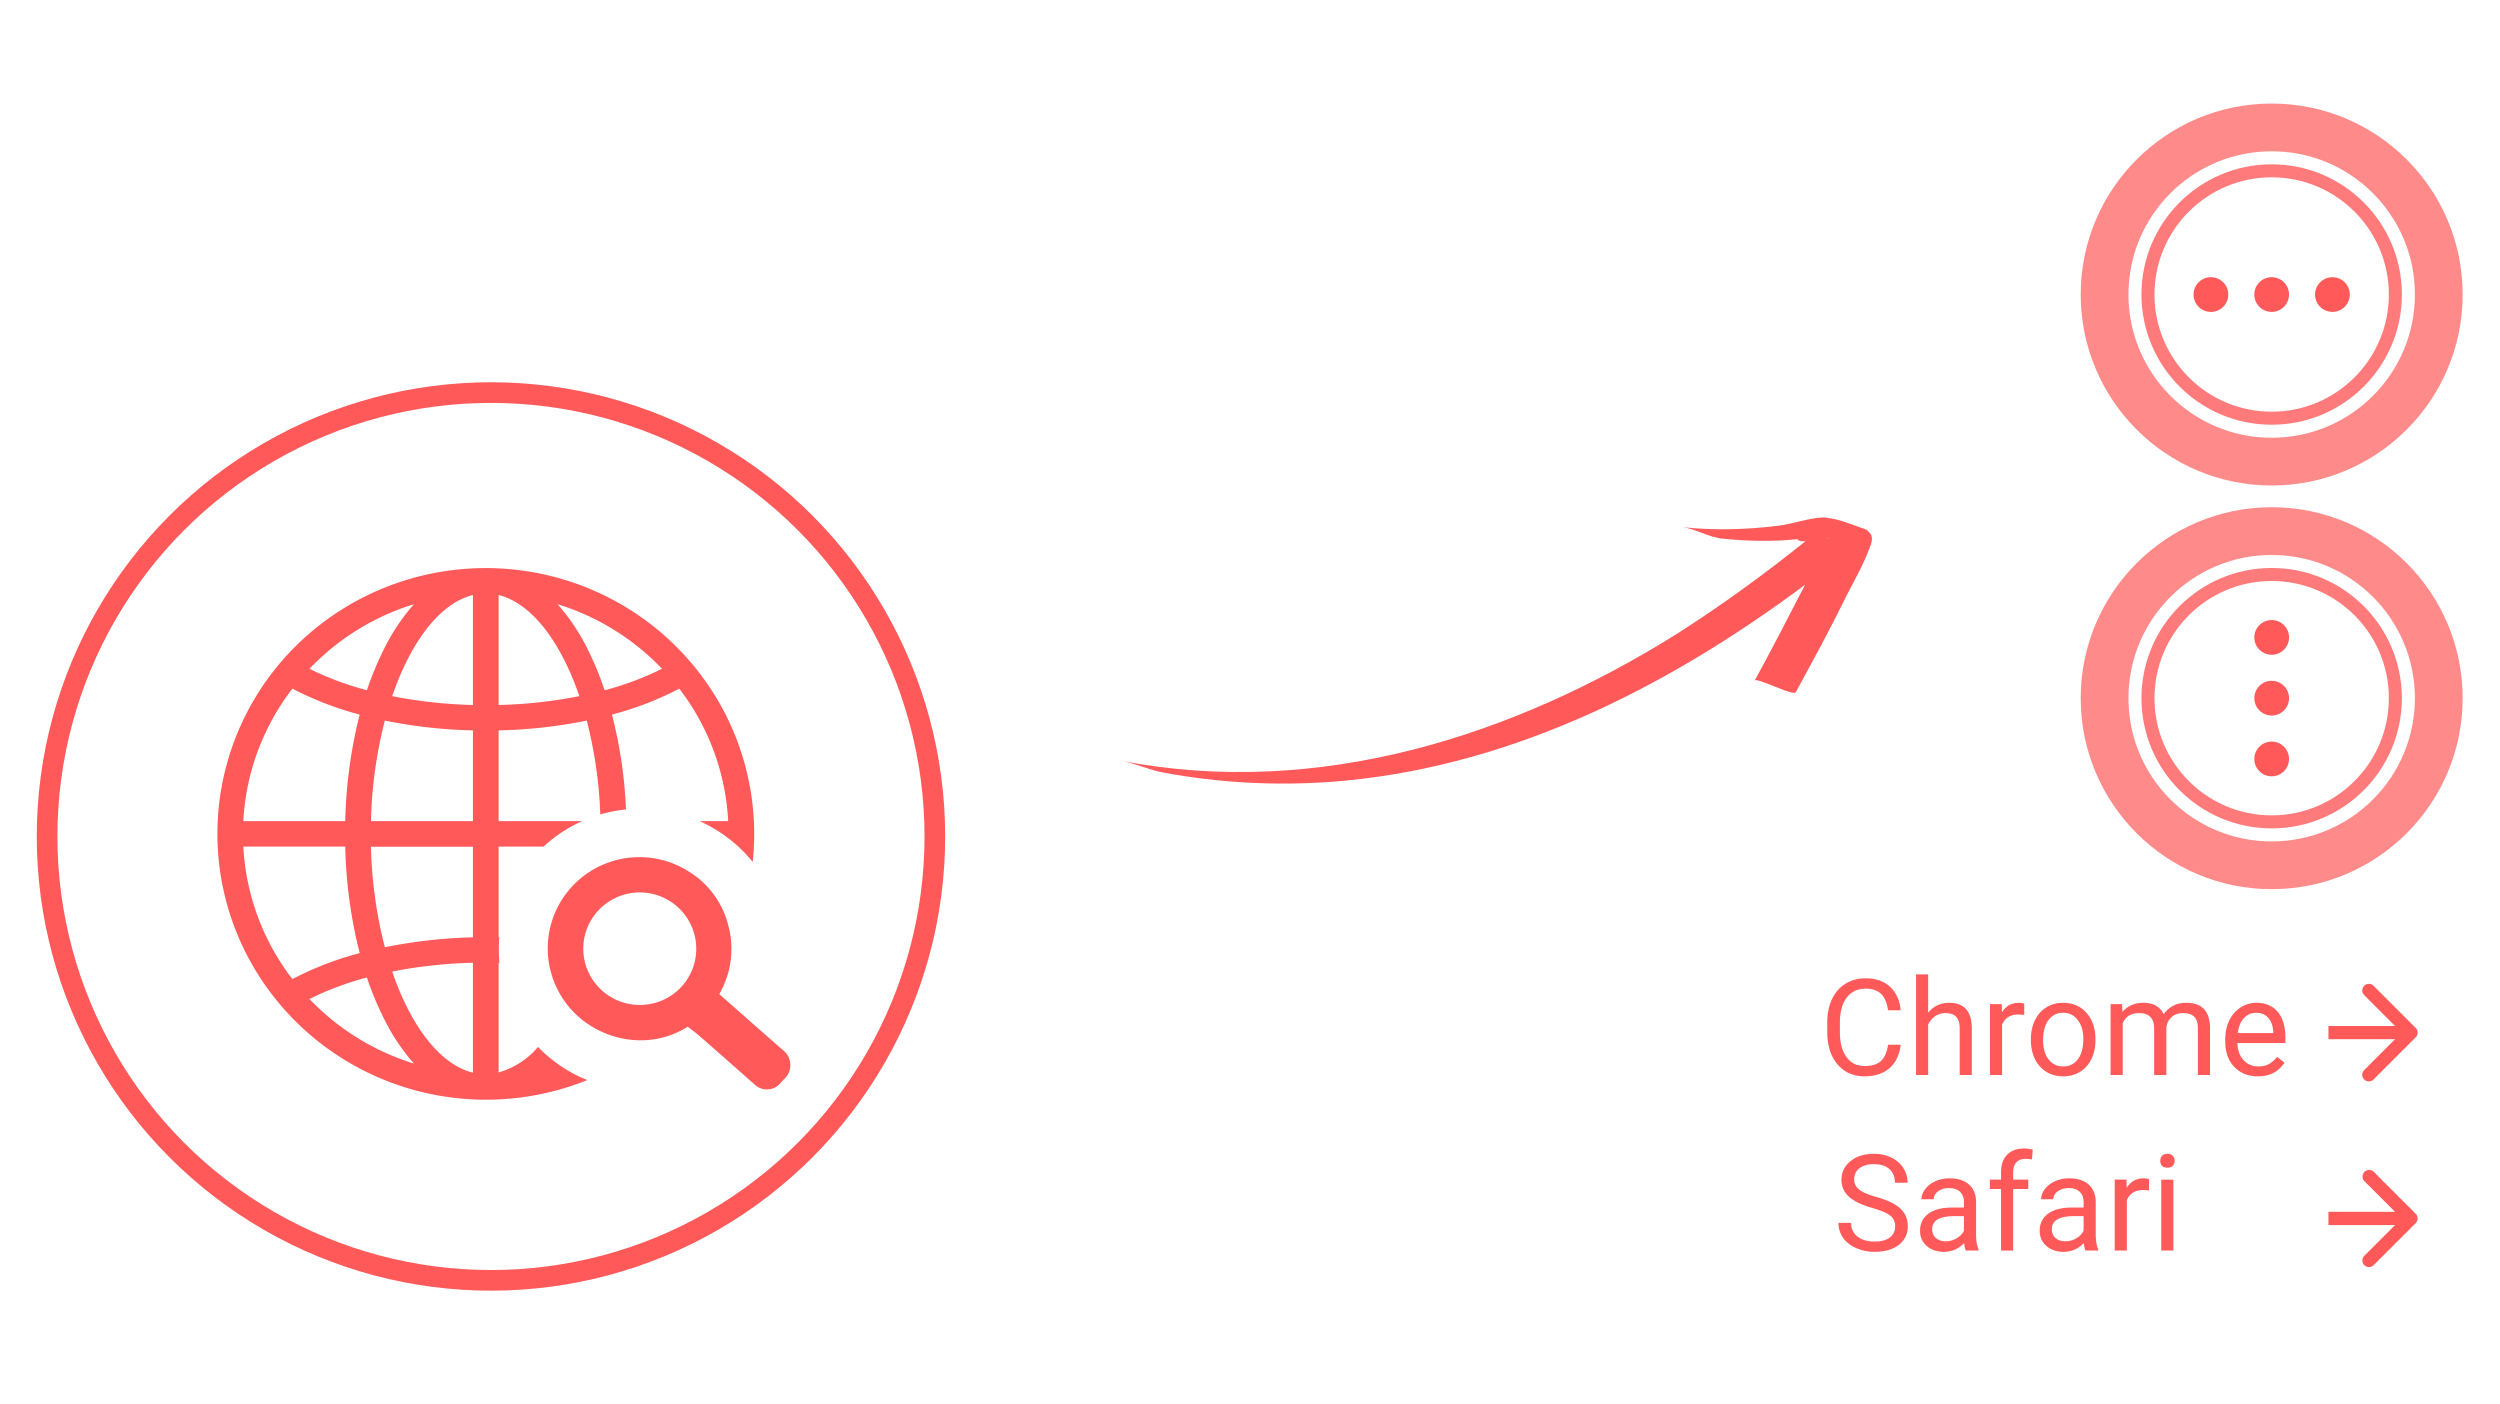 <svg width="340" height="191" viewBox="0 0 340 191" fill="none" xmlns="http://www.w3.org/2000/svg"><path d="M245.532 73.614c-5.582 4.489-11.398 8.703-17.398 12.542-22.451 14.063-48.861 22.419-75.492 17.345 1.933.39 3.754 1.239 5.591 1.571 7.444 1.387 15.015 1.798 22.567 1.276 23.726-1.701 45.495-12.496 64.698-26.832l-.724 1.401c-2.015 3.903-4.03 7.806-6.141 11.65.259-.5 5.282 2.173 5.592 1.572 2.369-4.345 4.738-8.69 6.916-13.152 1.136-2.201 2.369-4.345 3.219-6.721.473-1.16.151-1.75-.517-2.159.095.058.147-.042.242.017-.191-.117-.338-.075-.529-.192-.191-.116-.338-.075-.529-.191-1.395-.458-3.026-1.19-4.481-1.289-.096-.058-.243-.016-.338-.075-1.993-.032-4.354.895-6.354 1.122-4.295.537-8.625.657-13.035.201 1.889.232 3.651 1.44 5.591 1.572 3.344.33 6.696.403 10.013.06.33.332.72.307 1.109.282zm2.978-.42l.148-.041-.052.1-.096-.058z" fill="#FF5959"/><circle cx="66.772" cy="113.76" r="60.368" stroke="#FF5959" stroke-width="2.808"/><circle cx="308.948" cy="40.056" r="22.726" stroke="#FF5959" stroke-opacity=".7" stroke-width="6.493"/><circle cx="308.948" cy="94.955" r="22.726" stroke="#FF5959" stroke-opacity=".7" stroke-width="6.493"/><circle cx="308.947" cy="40.054" r="16.823" stroke="#FF5959" stroke-opacity=".8" stroke-width="1.771"/><circle cx="308.947" cy="94.953" r="16.823" stroke="#FF5959" stroke-opacity=".8" stroke-width="1.771"/><circle cx="317.211" cy="40.059" r="2.361" transform="rotate(180 317.211 40.059)" fill="#FF5959"/><circle cx="308.948" cy="40.059" r="2.361" transform="rotate(180 308.948 40.059)" fill="#FF5959"/><circle cx="300.684" cy="40.059" r="2.361" transform="rotate(180 300.684 40.059)" fill="#FF5959"/><circle cx="308.949" cy="86.687" r="2.361" transform="rotate(90 308.949 86.687)" fill="#FF5959"/><circle cx="308.949" cy="94.951" r="2.361" transform="rotate(90 308.949 94.951)" fill="#FF5959"/><circle cx="308.949" cy="103.217" r="2.361" transform="rotate(90 308.949 103.217)" fill="#FF5959"/><g filter="url(#filter0_d)"><path d="M258.496 142.086c-.16 1.372-.668 2.433-1.523 3.181-.85.743-1.982 1.114-3.396 1.114-1.533 0-2.762-.549-3.689-1.648-.921-1.099-1.381-2.57-1.381-4.412v-1.247c0-1.206.213-2.267.641-3.182.434-.914 1.046-1.616 1.836-2.103.79-.493 1.705-.739 2.745-.739 1.378 0 2.483.386 3.315 1.158.832.767 1.316 1.83 1.452 3.19h-1.72c-.148-1.033-.472-1.782-.971-2.245-.493-.464-1.185-.695-2.076-.695-1.093 0-1.952.404-2.576 1.212-.618.808-.927 1.957-.927 3.448v1.257c0 1.408.295 2.528.883 3.36.588.831 1.411 1.247 2.468 1.247.951 0 1.679-.214 2.184-.641.51-.434.849-1.186 1.015-2.255h1.72zm3.734-4.358c.731-.897 1.682-1.345 2.852-1.345 2.038 0 3.066 1.149 3.083 3.448v6.372h-1.648v-6.381c-.006-.695-.167-1.209-.481-1.541-.309-.333-.794-.499-1.453-.499a2.38 2.38 0 00-1.408.427c-.404.286-.719.66-.945 1.123v6.871h-1.648v-13.688h1.648v5.213zm13.065.312a5.013 5.013 0 00-.811-.062c-1.082 0-1.815.46-2.201 1.381v6.844h-1.649v-9.642h1.604l.027 1.114c.54-.862 1.307-1.292 2.299-1.292.321 0 .564.041.731.124v1.533zm.909 3.253c0-.945.184-1.794.552-2.549.374-.754.891-1.337 1.551-1.747.665-.409 1.423-.614 2.272-.614 1.313 0 2.374.454 3.182 1.363.814.909 1.221 2.118 1.221 3.627v.116c0 .939-.182 1.782-.544 2.531a4.06 4.06 0 01-1.542 1.738c-.665.415-1.432.623-2.299.623-1.307 0-2.367-.454-3.181-1.363-.808-.909-1.212-2.112-1.212-3.609v-.116zm1.657.196c0 1.069.247 1.928.74 2.575.499.648 1.164.972 1.996.972.838 0 1.503-.327 1.996-.981.493-.659.74-1.58.74-2.762 0-1.058-.253-1.913-.758-2.567-.499-.659-1.164-.989-1.996-.989-.814 0-1.47.324-1.969.971-.499.648-.749 1.575-.749 2.781zm10.739-4.928l.044 1.069c.707-.832 1.661-1.247 2.861-1.247 1.348 0 2.266.516 2.754 1.55.32-.463.736-.837 1.247-1.123.517-.285 1.126-.427 1.827-.427 2.115 0 3.19 1.119 3.226 3.359v6.461h-1.649v-6.363c0-.689-.157-1.203-.472-1.541-.315-.345-.844-.517-1.586-.517-.612 0-1.12.184-1.524.552-.404.363-.639.853-.704 1.471v6.398h-1.658v-6.318c0-1.402-.686-2.103-2.058-2.103-1.082 0-1.821.46-2.219 1.381v7.04h-1.649v-9.642h1.56zm18.456 9.82c-1.308 0-2.371-.427-3.191-1.283-.82-.861-1.23-2.011-1.23-3.449v-.303c0-.956.182-1.809.544-2.557.368-.755.879-1.343 1.533-1.765a3.851 3.851 0 012.139-.641c1.253 0 2.227.412 2.923 1.238.695.826 1.042 2.008 1.042 3.547v.686h-6.532c.024.951.3 1.72.829 2.308.534.583 1.212.874 2.032.874.582 0 1.075-.119 1.479-.357a3.705 3.705 0 001.06-.944l1.007.784c-.808 1.242-2.02 1.862-3.635 1.862zm-.205-8.644c-.666 0-1.224.244-1.676.731-.451.481-.731 1.158-.838 2.032h4.831v-.125c-.048-.838-.274-1.485-.678-1.943-.404-.463-.95-.695-1.639-.695z" fill="#FF5959"/></g><g filter="url(#filter1_d)"><path d="M254.647 164.289c-1.467-.422-2.536-.939-3.208-1.551-.665-.618-.998-1.378-.998-2.281 0-1.022.407-1.866 1.221-2.531.82-.672 1.883-1.007 3.19-1.007.892 0 1.685.172 2.38.517.701.344 1.241.82 1.622 1.426.386.606.579 1.268.579 1.987h-1.72c0-.784-.25-1.399-.749-1.845-.499-.451-1.203-.677-2.112-.677-.843 0-1.503.187-1.978.561-.469.369-.704.882-.704 1.542 0 .529.223.977.668 1.346.452.362 1.215.695 2.291.998 1.081.303 1.925.638 2.53 1.007.612.362 1.064.787 1.355 1.274.297.487.446 1.061.446 1.72 0 1.052-.41 1.895-1.23 2.531-.82.63-1.916.944-3.289.944a6.156 6.156 0 01-2.495-.507c-.772-.345-1.369-.814-1.791-1.408a3.445 3.445 0 01-.624-2.023h1.72c0 .784.288 1.405.865 1.862.582.452 1.357.677 2.325.677.903 0 1.596-.184 2.077-.552.481-.368.722-.87.722-1.506s-.223-1.126-.669-1.471c-.445-.35-1.253-.695-2.424-1.033zm12.708 5.783c-.095-.19-.172-.528-.231-1.016-.767.796-1.682 1.194-2.745 1.194-.951 0-1.732-.267-2.344-.802-.606-.54-.909-1.223-.909-2.049 0-1.004.38-1.783 1.141-2.335.766-.558 1.841-.838 3.226-.838h1.604v-.757c0-.576-.172-1.034-.517-1.373-.345-.344-.853-.516-1.524-.516-.588 0-1.081.148-1.479.445-.398.297-.597.657-.597 1.078h-1.658c0-.481.169-.944.508-1.39.345-.451.808-.808 1.39-1.069a4.699 4.699 0 011.934-.392c1.111 0 1.981.279 2.611.837.63.553.957 1.316.98 2.291v4.438c0 .885.113 1.589.339 2.112v.142h-1.729zm-2.736-1.256c.517 0 1.007-.134 1.471-.401.463-.268.799-.615 1.007-1.043v-1.978h-1.292c-2.02 0-3.03.591-3.03 1.773 0 .517.172.921.517 1.212.344.291.787.437 1.327.437zm7.522 1.256v-8.368h-1.524v-1.274h1.524v-.989c0-1.034.276-1.833.829-2.397.552-.565 1.333-.847 2.343-.847.381 0 .758.05 1.132.151l-.089 1.337a4.77 4.77 0 00-.891-.08c-.535 0-.948.157-1.239.472-.291.309-.437.755-.437 1.337v1.016h2.059v1.274h-2.059v8.368h-1.648zm11.487 0c-.095-.19-.173-.528-.232-1.016-.766.796-1.681 1.194-2.745 1.194-.95 0-1.731-.267-2.343-.802-.606-.54-.909-1.223-.909-2.049 0-1.004.38-1.783 1.14-2.335.767-.558 1.842-.838 3.226-.838h1.604v-.757c0-.576-.172-1.034-.517-1.373-.344-.344-.852-.516-1.523-.516-.589 0-1.082.148-1.48.445-.398.297-.597.657-.597 1.078h-1.657c0-.481.169-.944.508-1.39.344-.451.808-.808 1.39-1.069a4.699 4.699 0 011.934-.392c1.111 0 1.981.279 2.611.837.629.553.956 1.316.98 2.291v4.438c0 .885.113 1.589.339 2.112v.142h-1.729zm-2.736-1.256c.517 0 1.007-.134 1.47-.401.464-.268.799-.615 1.007-1.043v-1.978h-1.292c-2.02 0-3.03.591-3.03 1.773 0 .517.173.921.517 1.212.345.291.787.437 1.328.437zm11.371-6.907a5.004 5.004 0 00-.811-.062c-1.081 0-1.815.46-2.201 1.381v6.844h-1.649v-9.642h1.604l.027 1.114c.541-.862 1.307-1.292 2.299-1.292.321 0 .565.041.731.124v1.533zm3.315 8.163h-1.648v-9.642h1.648v9.642zm-1.782-12.2c0-.267.08-.493.24-.677.167-.184.41-.276.731-.276s.565.092.731.276c.166.184.25.41.25.677 0 .268-.084.49-.25.669-.166.178-.41.267-.731.267s-.564-.089-.731-.267a.965.965 0 01-.24-.669z" fill="#FF5959"/></g><path d="M328.535 141.071a.899.899 0 000-1.271l-5.718-5.718a.899.899 0 10-1.271 1.271l5.083 5.083-5.083 5.082a.899.899 0 101.271 1.271l5.718-5.718zm-11.867.263H327.9v-1.797h-11.232v1.797zm11.867 25.008a.897.897 0 000-1.27l-5.718-5.718a.899.899 0 00-1.271 1.27l5.083 5.083-5.083 5.083a.897.897 0 101.271 1.27l5.718-5.718zm-11.867.264H327.9v-1.797h-11.232v1.797zM73.171 142.387a10.923 10.923 0 01-5.357 3.462v-14.911h.113c-.09-.955-.11-1.916-.06-2.874 0-.199 0-.398.06-.588h-.113v-12.341h6.118a18.964 18.964 0 015.244-3.462H67.814V99.332c4.03-.083 8.043-.53 11.99-1.333a59.922 59.922 0 011.836 12.765 19.607 19.607 0 013.496-.683 62.49 62.49 0 00-1.905-12.895 43.835 43.835 0 009.15-3.531 32.26 32.26 0 016.651 18.018h-3.88c.827.372 1.627.8 2.395 1.281a19.366 19.366 0 014.824 4.275 35.906 35.906 0 00-5.956-23.905 36.441 36.441 0 00-16.383-13.311 36.85 36.85 0 00-21.09-2.06 36.628 36.628 0 00-18.694 9.886 36.02 36.02 0 00-10.5 21.978 35.895 35.895 0 005.925 23.595c4.665 6.952 11.616 12.092 19.672 14.548a36.868 36.868 0 0024.53-1.072c-.472-.191-.935-.39-1.39-.615a19.388 19.388 0 01-5.314-3.886zM90.04 90.954a41.654 41.654 0 01-7.813 2.926 41.672 41.672 0 00-2.308-5.591 27.9 27.9 0 00-4.09-6.119 33.182 33.182 0 0114.211 8.784zm-22.225-10.03c4.466 1.1 8.434 6.326 10.977 13.752a64.25 64.25 0 01-10.977 1.203V80.924zm-11.52 1.246a27.881 27.881 0 00-4.08 6.119 42.014 42.014 0 00-2.308 5.582 41.15 41.15 0 01-7.822-2.916 33.182 33.182 0 0114.21-8.785zM39.769 93.655a44.323 44.323 0 009.15 3.53 64.464 64.464 0 00-1.966 14.488H33.09a32.33 32.33 0 016.677-18.018zm0 39.507a32.331 32.331 0 01-6.678-18.027h13.862a64.39 64.39 0 001.966 14.487 43.83 43.83 0 00-9.15 3.531v.009zm2.316 2.7a41.548 41.548 0 017.813-2.925 42.27 42.27 0 002.316 5.582 27.754 27.754 0 004.082 6.127 33.18 33.18 0 01-14.211-8.784zm22.234 10.022c-4.475-1.091-8.443-6.318-10.977-13.752a64.136 64.136 0 0110.977-1.194v14.946zm0-18.408a68.72 68.72 0 00-11.982 1.35 60.806 60.806 0 01-1.888-13.674h13.87v12.324zm0-15.803h-13.87a60.802 60.802 0 011.888-13.674 67.222 67.222 0 0011.982 1.333v12.341zm0-15.794a64.253 64.253 0 01-10.977-1.203c2.534-7.425 6.502-12.653 10.977-13.752V95.88z" fill="#FF5959"/><path d="M106.487 142.821c-2.877-2.502-5.761-5.066-8.667-7.623a12.193 12.193 0 001.277-9.134 12.007 12.007 0 00-5.43-7.539 12.499 12.499 0 00-15.82 1.987 12.383 12.383 0 00-.909 15.859c3.576 4.876 10.868 6.878 16.594 3.26.501.386.938.703 1.361 1.068.24.19.459.4.706.604 2.35 2.056 4.685 4.113 7.003 6.169a2.427 2.427 0 003.568-.197c.183-.196.353-.407.55-.59a2.57 2.57 0 00-.233-3.864zm-19.485-6.148a7.701 7.701 0 01-4.267-1.294 7.663 7.663 0 01-2.826-3.439 7.625 7.625 0 011.68-8.339 7.698 7.698 0 0111.816 1.186 7.63 7.63 0 011.284 4.256 7.604 7.604 0 01-2.253 5.405 7.663 7.663 0 01-5.434 2.225z" fill="#FF5959"/><defs><filter id="filter0_d" x="234.467" y="118.476" width="90.388" height="41.945" filterUnits="userSpaceOnUse" color-interpolation-filters="sRGB"><feFlood flood-opacity="0" result="BackgroundImageFix"/><feColorMatrix in="SourceAlpha" values="0 0 0 0 0 0 0 0 0 0 0 0 0 0 0 0 0 0 127 0"/><feOffset/><feGaussianBlur stdDeviation="7.02"/><feColorMatrix values="0 0 0 0 0 0 0 0 0 0 0 0 0 0 0 0 0 0 0.1 0"/><feBlend in2="BackgroundImageFix" result="effect1_dropShadow"/><feBlend in="SourceGraphic" in2="effect1_dropShadow" result="shape"/></filter><filter id="filter1_d" x="235.992" y="142.158" width="73.795" height="42.132" filterUnits="userSpaceOnUse" color-interpolation-filters="sRGB"><feFlood flood-opacity="0" result="BackgroundImageFix"/><feColorMatrix in="SourceAlpha" values="0 0 0 0 0 0 0 0 0 0 0 0 0 0 0 0 0 0 127 0"/><feOffset/><feGaussianBlur stdDeviation="7.02"/><feColorMatrix values="0 0 0 0 0 0 0 0 0 0 0 0 0 0 0 0 0 0 0.1 0"/><feBlend in2="BackgroundImageFix" result="effect1_dropShadow"/><feBlend in="SourceGraphic" in2="effect1_dropShadow" result="shape"/></filter></defs></svg>